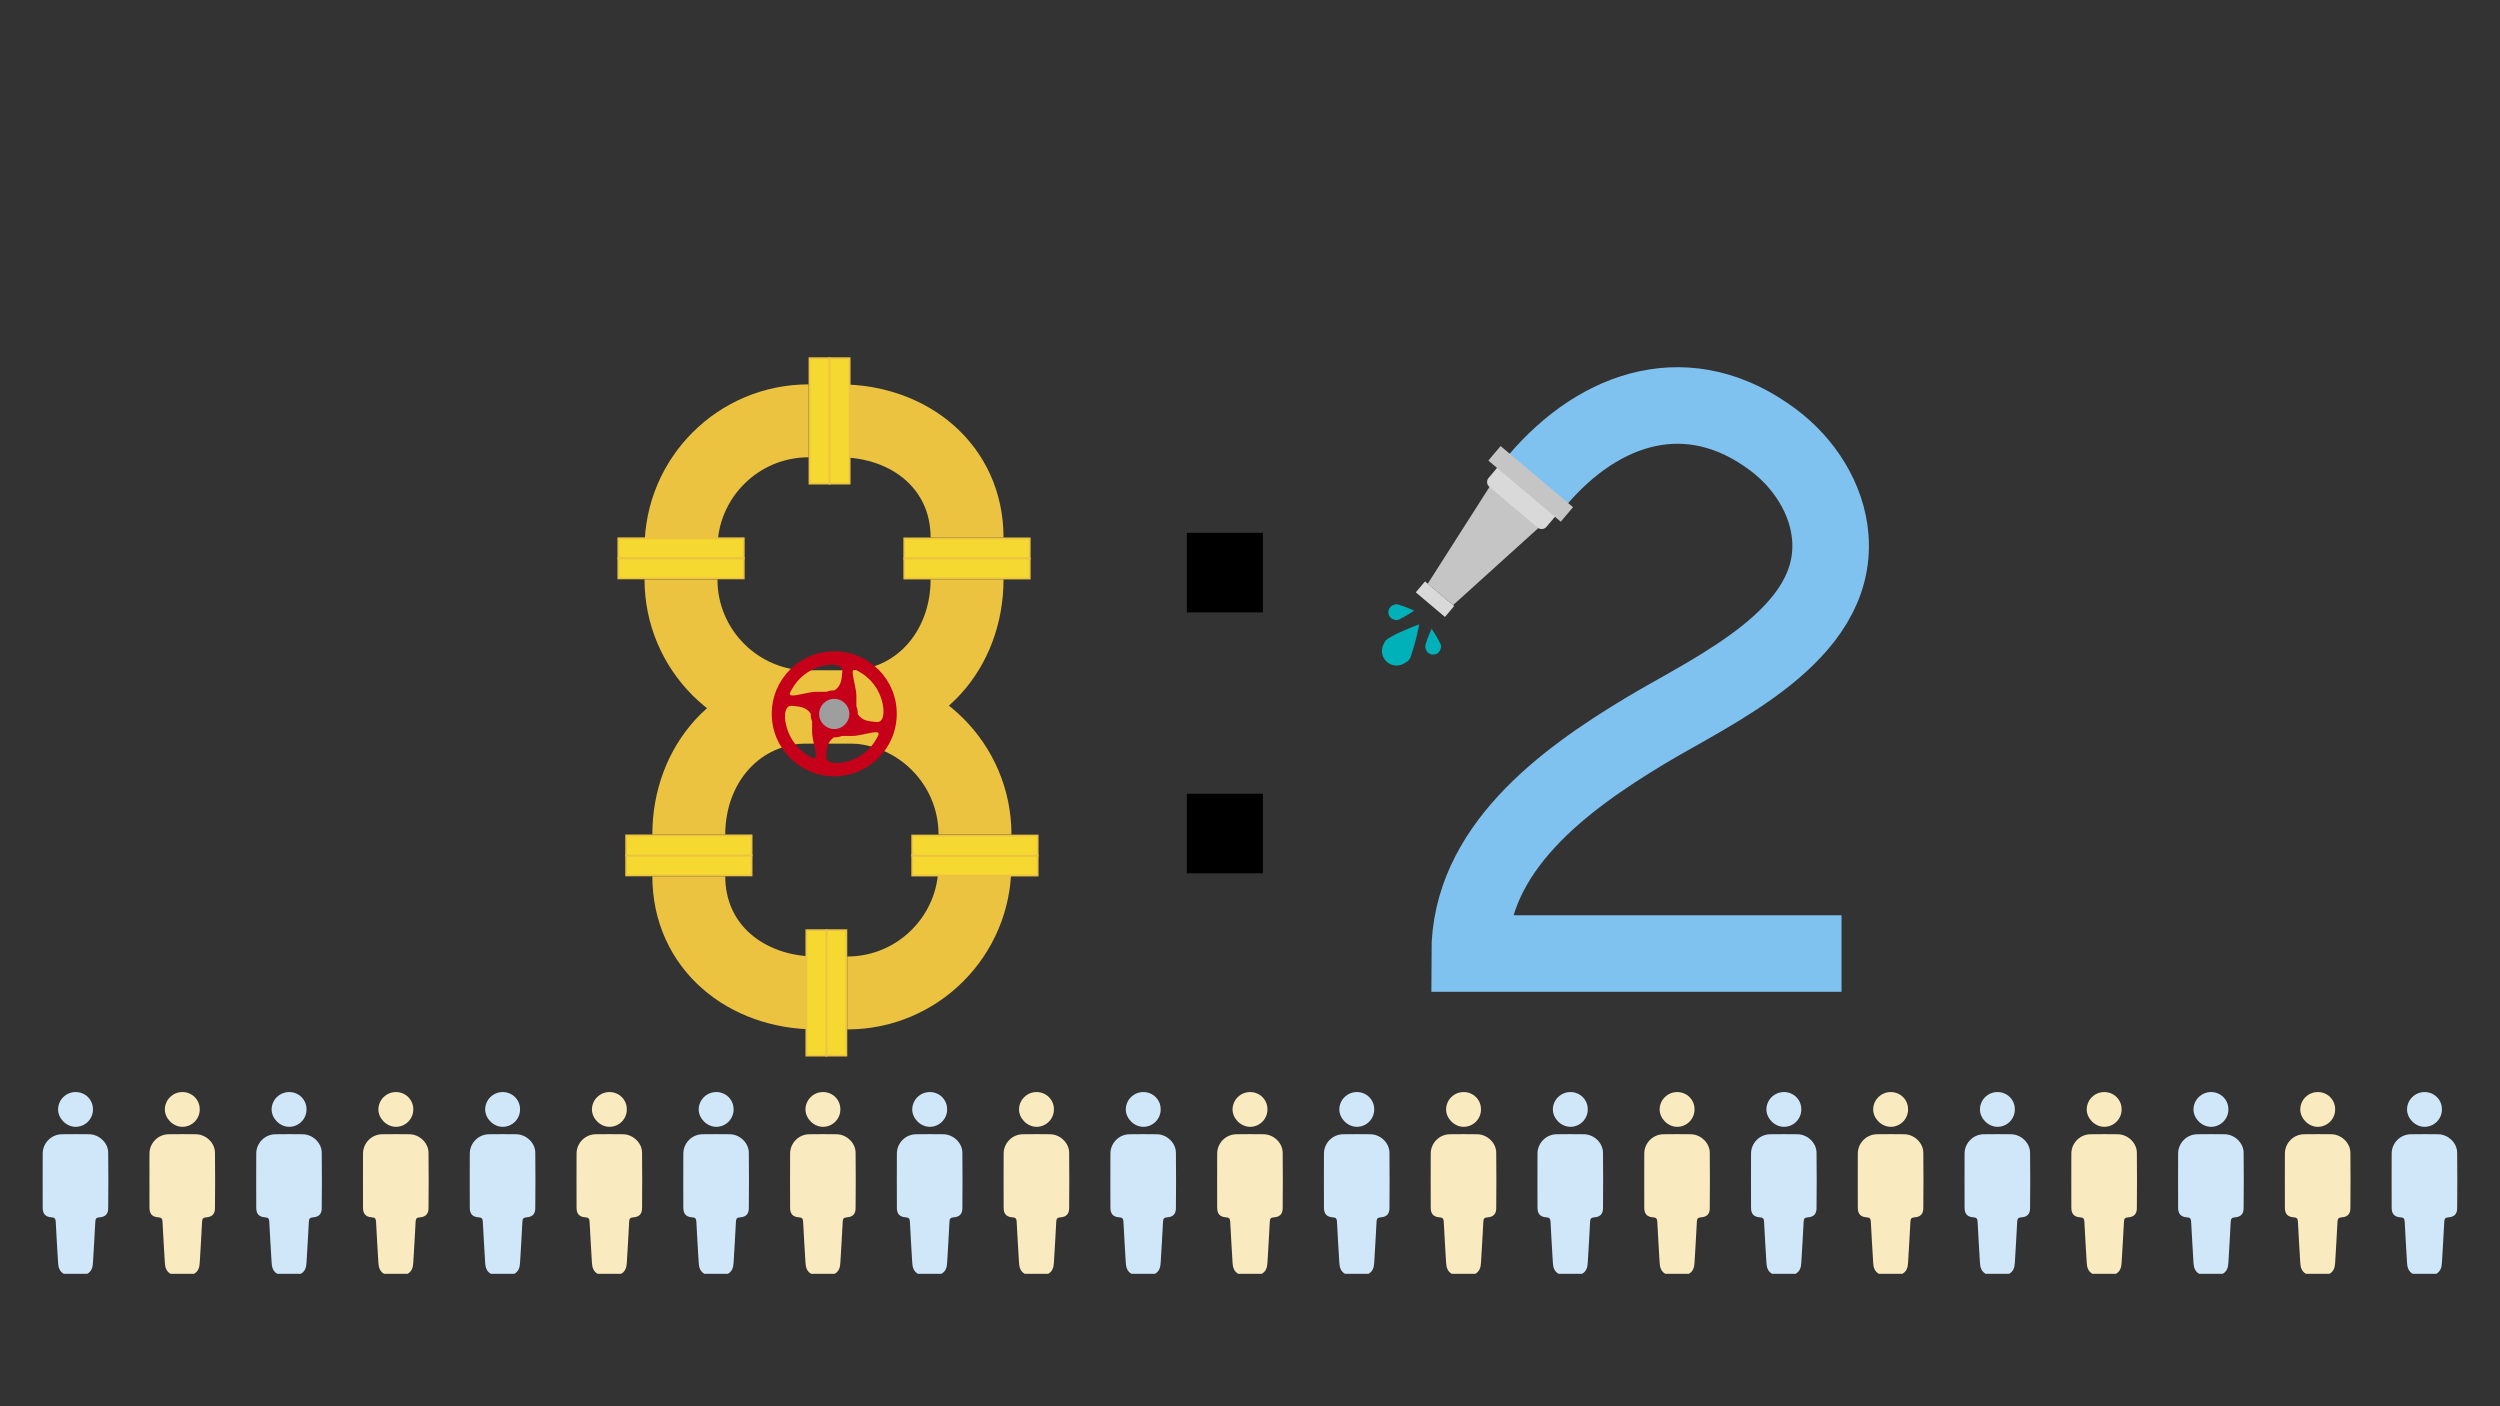 <?xml version="1.0" encoding="utf-8"?>
<!-- Generator: Adobe Illustrator 24.3.0, SVG Export Plug-In . SVG Version: 6.00 Build 0)  -->
<svg version="1.1" id="レイヤー_1" xmlns="http://www.w3.org/2000/svg" xmlns:xlink="http://www.w3.org/1999/xlink" x="0px"
	 y="0px" viewBox="0 0 1920 1080" style="enable-background:new 0 0 1920 1080;" xml:space="preserve">
<rect x="0" y="0" width="1920" height="1080" fill="#333333" stroke="none"/>
<style type="text/css">
	.st0{fill:none;stroke:#80C2EF;stroke-width:58.8;stroke-miterlimit:10;}
	.st1{fill:#C5C5C5;}
	.st2{fill:#D9D9D9;}
	.st3{fill:#00B1BA;}
	.st4{fill:none;stroke:#ECC341;stroke-width:56;stroke-miterlimit:10;}
	.st5{fill:#F5D930;stroke:#ECC341;stroke-width:1.4;stroke-miterlimit:10;}
	.st6{fill:#C50018;}
	.st7{fill:#9E9E9F;}
	.st8{fill:#D0E7F9;}
	.st9{fill:#F9EABF;}
</style>
<g>
	<g>
		<path d="M969.9,470.3h-58.4v-61.1h58.4V470.3z M969.9,670.7h-58.4v-61.1h58.4V670.7z"/>
	</g>
</g>
<g>
	<path class="st0" d="M1180.7,368.8c48.8-57.4,117-78.8,180.8-31.2c24.1,17.9,41.9,45.4,44.2,75.3c5.6,75.3-89.4,116.6-142.4,148.5
		c-62.6,37.7-134.6,90.6-134.6,170.9h285.6"/>
	<g>
		<g>
			<polygon class="st1" points="1183.5,403.7 1116,464.7 1096.5,448.3 1145.5,371.5 			"/>
			<path class="st2" d="M1203.1,386.3l-15.4,18.3c-1.7,2-4.8,2.3-6.8,0.6l-37.1-31.3c-2-1.7-2.3-4.8-0.6-6.8l15.4-18.3L1203.1,386.3
				z"/>
			
				<rect x="1168.8" y="335.7" transform="matrix(0.645 -0.764 0.764 0.645 132.7 1030.159)" class="st1" width="14.6" height="72.8"/>
			
				<rect x="1097" y="446.1" transform="matrix(0.645 -0.764 0.764 0.645 38.935 1005.292)" class="st2" width="11" height="29.3"/>
			<path class="st3" d="M1081.8,507.2c1.3-1.5,2-3.3,2.3-5.1c3.2-8.6,5.9-22.6,5.9-22.6s-14.3,5.2-22,9.7c-0.4,0.2-0.7,0.4-1,0.6
				c-1.3,0.8-2.4,1.6-3,2.4c-0.6,0.7-0.8,1.2-0.9,1.5c-2.9,4.8-2.2,11.1,2.2,14.8c4.3,3.6,10.3,3.4,14.5,0.1c0.4,0,0.8-0.2,1.5-1
				c0.1-0.1,0.1-0.2,0.2-0.3C1081.6,507.3,1081.7,507.2,1081.8,507.2z"/>
			<path class="st3" d="M1072.9,476.2c1-0.1,1.9-0.5,2.7-1c4.3-2,10.5-6.2,10.5-6.2s-7.2-3.4-11.7-4.5c-0.2-0.1-0.4-0.1-0.6-0.2
				c-0.8-0.2-1.5-0.3-2-0.2c-0.5,0-0.7,0.1-0.9,0.3c-2.9,0.7-4.9,3.3-4.6,6.3c0.2,2.9,2.5,5,5.3,5.4c0.1,0.1,0.4,0.2,0.9,0.2
				c0,0,0.1,0,0.2,0C1072.8,476.1,1072.9,476.2,1072.9,476.2z"/>
			<path class="st3" d="M1106.7,496.1c-0.1-1-0.5-1.9-1-2.7c-2-4.3-6.2-10.5-6.2-10.5s-3.4,7.2-4.5,11.7c-0.1,0.2-0.1,0.4-0.2,0.6
				c-0.2,0.8-0.3,1.5-0.2,2c0,0.5,0.1,0.7,0.3,0.9c0.7,2.9,3.3,4.9,6.3,4.6c2.9-0.2,5-2.5,5.4-5.3c0.1-0.1,0.2-0.4,0.2-0.9
				c0,0,0-0.1,0-0.2C1106.6,496.2,1106.7,496.1,1106.7,496.1z"/>
		</g>
	</g>
</g>
<g>
	<g>
		<path class="st4" d="M748.7,664.6c0,54.1-43.9,98-98,98"/>
		<g>
			<rect x="634.6" y="714.4" class="st5" width="15.4" height="96.3"/>
			<rect x="700.6" y="657" class="st5" width="96.3" height="15.4"/>
		</g>
		<path class="st4" d="M627,762.6c-54.1,0-98-35.5-98-89.6"/>
		<g>
			<rect x="480.9" y="656.9" class="st5" width="96.3" height="15.4"/>
			<rect x="619.3" y="714.4" class="st5" width="15.4" height="96.3"/>
		</g>
		<path class="st4" d="M529,640.9c0-54.1,37.8-98,92-98h29.8c54.1,0,98,43.9,98,98"/>
		<g>
			<rect x="700.6" y="641.7" class="st5" width="96.3" height="15.4"/>
		</g>
	</g>
	<g>
		<rect x="480.9" y="641.6" class="st5" width="96.3" height="15.4"/>
	</g>
	<g>
		<path class="st4" d="M523,421.2c0-54.1,43.9-98,98-98"/>
		<g>
			<rect x="621.7" y="275.1" class="st5" width="15.4" height="96.3"/>
			<rect x="474.9" y="413.4" class="st5" width="96.3" height="15.4"/>
		</g>
		<path class="st4" d="M644.7,323.2c54.1,0,98,35.5,98,89.6"/>
		<g>
			<rect x="694.5" y="413.5" class="st5" width="96.3" height="15.4"/>
			<rect x="637.1" y="275.1" class="st5" width="15.4" height="96.3"/>
		</g>
		<path class="st4" d="M742.7,445c0,54.1-37.8,98-92,98H621c-54.1,0-98-43.9-98-98"/>
		<g>
			<rect x="474.9" y="428.8" class="st5" width="96.3" height="15.4"/>
		</g>
	</g>
	<g>
		<rect x="694.5" y="428.9" class="st5" width="96.3" height="15.4"/>
	</g>
	<g>
		<path class="st6" d="M640.7,500.2c-26.5,0-48,21.5-48,48s21.5,48,48,48s48-21.5,48-48C688.8,521.7,667.2,500.2,640.7,500.2z
			 M678.5,544.8L678.5,544.8L678.5,544.8c0,0.2,0,0.4,0,0.6c0.1,2.2,0.2,9.7-5.6,9.1c-5.5-0.6-10.3-0.6-14.1-5.9c0-0.1,0-0.1,0-0.2
			l0,0c0-0.6,0-1.1-0.1-1.7c0-0.3-0.1-0.7-0.1-1c0-0.2,0-0.4-0.1-0.5c-0.1-0.5-0.2-0.9-0.3-1.3v-0.1c-0.1-0.5-0.3-1-0.5-1.4
			c0,0,0-4.1,0-8s-1.8-10.8-2.3-13.7c-0.4-2.5-1.6-7.3,1.5-6.4c0.7,0.3,1.4,0.7,2.1,1.1l0,0c0.6,0.4,1,0.6,1.2,0.7
			C670.3,521.8,677.4,532.4,678.5,544.8z M637.2,510.5L637.2,510.5L637.2,510.5c0.2,0,0.4,0,0.6,0c2.2-0.1,9.7-0.2,9.1,5.6
			c-0.6,5.5-0.6,10.3-5.9,14.1c-0.1,0-0.1,0-0.2,0l0,0c-0.6,0-1.1,0-1.7,0.1c-0.3,0-0.7,0.1-1,0.1c-0.2,0-0.4,0-0.5,0.1
			c-0.5,0.1-0.9,0.2-1.3,0.3h-0.1c-0.5,0.1-1,0.3-1.4,0.5c0,0-4.1,0-8,0s-10.8,1.8-13.7,2.3c-2.5,0.4-7.3,1.6-6.4-1.5
			c0.3-0.7,0.7-1.4,1.1-2.1c0.4-0.6,0.6-1,0.7-1.2C614.2,518.7,624.9,511.6,637.2,510.5z M602.9,551.8L602.9,551.8L602.9,551.8
			c0-0.2,0-0.4,0-0.6c-0.1-2.2-0.2-9.7,5.6-9.1c5.5,0.6,10.3,0.6,14.1,5.9c0,0.1,0,0.1,0,0.2l0,0c0,0.6,0,1.1,0.1,1.7
			c0,0.3,0.1,0.7,0.1,1c0,0.2,0,0.4,0.1,0.5c0.1,0.5,0.2,0.9,0.3,1.3v0.1c0.1,0.5,0.3,1,0.5,1.4c0,0,0,4.1,0,8s1.8,10.8,2.3,13.7
			c0.4,2.5,1.6,7.3-1.5,6.4c-0.7-0.3-1.4-0.7-2.1-1.1l0,0c-0.6-0.4-1-0.6-1.2-0.7C611.1,574.8,604.1,564.1,602.9,551.8z M644.2,586
			L644.2,586L644.2,586c-0.2,0-0.4,0-0.6,0c-2.2,0.1-9.7,0.2-9.1-5.6c0.6-5.5,0.6-10.3,5.9-14.1c0.1,0,0.1,0,0.2,0l0,0
			c0.6,0,1.1,0,1.7-0.1c0.3,0,0.7-0.1,1-0.1c0.2,0,0.4,0,0.5-0.1c0.5-0.1,0.9-0.2,1.3-0.3h0.1c0.5-0.1,1-0.3,1.4-0.5c0,0,4.1,0,8,0
			s10.8-1.8,13.7-2.3c2.5-0.4,7.3-1.6,6.4,1.5c-0.3,0.7-0.7,1.4-1.1,2.1l0,0c-0.4,0.6-0.6,1-0.7,1.2
			C667.2,577.9,656.6,584.9,644.2,586z"/>
		<circle class="st7" cx="640.7" cy="548.3" r="11.6"/>
	</g>
</g>
<g>
	<g>
		<path class="st8" d="M49,978.3c-3.4-1.9-4.2-5.1-4.4-8.6c-0.6-10.5-1.3-21-1.8-31.5c-0.1-2.4-1-3.2-3.3-3.3
			c-4.6-0.3-6.7-2.7-6.7-7.3c0-13.9-0.1-27.9,0-41.8c0.1-8.1,6.7-14.7,14.9-14.7c6.9-0.1,13.8-0.1,20.8,0
			c7.6,0.1,14.5,6.5,14.6,14.1c0.2,14.2,0.1,28.5,0,42.7c0,4.4-2.2,6.7-6.6,7c-2.4,0.2-3.2,0.9-3.3,3.3c-0.5,10.5-1.2,21-1.8,31.5
			c-0.2,3.6-1,6.7-4.4,8.6C61,978.3,55,978.3,49,978.3z"/>
		<path class="st8" d="M58.1,838.7c7.4,0,13.4,5.9,13.3,13.4c0,7.4-6.1,13.4-13.5,13.3c-7-0.1-13.3-6.4-13.3-13.4
			C44.7,844.6,50.7,838.7,58.1,838.7z"/>
	</g>
	<g>
		<path class="st9" d="M131,978.3c-3.4-1.9-4.2-5.1-4.4-8.6c-0.6-10.5-1.3-21-1.8-31.5c-0.1-2.4-1-3.2-3.3-3.3
			c-4.6-0.3-6.7-2.7-6.7-7.3c0-13.9-0.1-27.9,0-41.8c0.1-8.1,6.7-14.7,14.9-14.7c6.9-0.1,13.8-0.1,20.8,0
			c7.6,0.1,14.5,6.5,14.6,14.1c0.2,14.2,0.1,28.5,0,42.7c0,4.4-2.2,6.7-6.6,7c-2.4,0.2-3.2,0.9-3.3,3.3c-0.5,10.5-1.2,21-1.8,31.5
			c-0.2,3.6-1,6.7-4.4,8.6C143,978.3,137,978.3,131,978.3z"/>
		<path class="st9" d="M140.1,838.7c7.4,0,13.4,5.9,13.3,13.4c0,7.4-6.1,13.4-13.5,13.3c-7-0.1-13.3-6.4-13.3-13.4
			C126.7,844.6,132.7,838.7,140.1,838.7z"/>
	</g>
	<g>
		<path class="st8" d="M213,978.3c-3.4-1.9-4.2-5.1-4.4-8.6c-0.6-10.5-1.3-21-1.8-31.5c-0.1-2.4-1-3.2-3.3-3.3
			c-4.6-0.3-6.7-2.7-6.7-7.3c0-13.9-0.1-27.9,0-41.8c0.1-8.1,6.7-14.7,14.9-14.7c6.9-0.1,13.8-0.1,20.8,0
			c7.6,0.1,14.5,6.5,14.6,14.1c0.2,14.2,0.1,28.5,0,42.7c0,4.4-2.2,6.7-6.6,7c-2.4,0.2-3.2,0.9-3.3,3.3c-0.5,10.5-1.2,21-1.8,31.5
			c-0.2,3.6-1,6.7-4.4,8.6C225,978.3,219,978.3,213,978.3z"/>
		<path class="st8" d="M222.1,838.7c7.4,0,13.4,5.9,13.3,13.4c0,7.4-6.1,13.4-13.5,13.3c-7-0.1-13.3-6.4-13.3-13.4
			C208.7,844.6,214.7,838.7,222.1,838.7z"/>
	</g>
	<g>
		<path class="st9" d="M295,978.3c-3.4-1.9-4.2-5.1-4.4-8.6c-0.6-10.5-1.3-21-1.8-31.5c-0.1-2.4-1-3.2-3.3-3.3
			c-4.6-0.3-6.7-2.7-6.7-7.3c0-13.9-0.1-27.9,0-41.8c0.1-8.1,6.7-14.7,14.9-14.7c6.9-0.1,13.8-0.1,20.8,0
			c7.6,0.1,14.5,6.5,14.6,14.1c0.2,14.2,0.1,28.5,0,42.7c0,4.4-2.2,6.7-6.6,7c-2.4,0.2-3.2,0.9-3.3,3.3c-0.5,10.5-1.2,21-1.8,31.5
			c-0.2,3.6-1,6.7-4.4,8.6C307,978.3,301,978.3,295,978.3z"/>
		<path class="st9" d="M304.1,838.7c7.4,0,13.4,5.9,13.3,13.4c0,7.4-6.1,13.4-13.5,13.3c-7-0.1-13.3-6.4-13.3-13.4
			C290.7,844.6,296.7,838.7,304.1,838.7z"/>
	</g>
	<g>
		<path class="st8" d="M377,978.3c-3.4-1.9-4.2-5.1-4.4-8.6c-0.6-10.5-1.3-21-1.8-31.5c-0.1-2.4-1-3.2-3.3-3.3
			c-4.6-0.3-6.7-2.7-6.7-7.3c0-13.9-0.1-27.9,0-41.8c0.1-8.1,6.7-14.7,14.9-14.7c6.9-0.1,13.8-0.1,20.8,0
			c7.6,0.1,14.5,6.5,14.6,14.1c0.2,14.2,0.1,28.5,0,42.7c0,4.4-2.2,6.7-6.6,7c-2.4,0.2-3.2,0.9-3.3,3.3c-0.5,10.5-1.2,21-1.8,31.5
			c-0.2,3.6-1,6.7-4.4,8.6C389,978.3,383,978.3,377,978.3z"/>
		<path class="st8" d="M386.1,838.7c7.4,0,13.4,5.9,13.3,13.4c0,7.4-6.1,13.4-13.5,13.3c-7-0.1-13.3-6.4-13.3-13.4
			C372.7,844.6,378.7,838.7,386.1,838.7z"/>
	</g>
	<g>
		<path class="st9" d="M459,978.3c-3.4-1.9-4.2-5.1-4.4-8.6c-0.6-10.5-1.3-21-1.8-31.5c-0.1-2.4-1-3.2-3.3-3.3
			c-4.6-0.3-6.7-2.7-6.7-7.3c0-13.9-0.1-27.9,0-41.8c0.1-8.1,6.7-14.7,14.9-14.7c6.9-0.1,13.8-0.1,20.8,0
			c7.6,0.1,14.5,6.5,14.6,14.1c0.2,14.2,0.1,28.5,0,42.7c0,4.4-2.2,6.7-6.6,7c-2.4,0.2-3.2,0.9-3.3,3.3c-0.5,10.5-1.2,21-1.8,31.5
			c-0.2,3.6-1,6.7-4.4,8.6C471,978.3,465,978.3,459,978.3z"/>
		<path class="st9" d="M468.1,838.7c7.4,0,13.4,5.9,13.3,13.4c0,7.4-6.1,13.4-13.5,13.3c-7-0.1-13.3-6.4-13.3-13.4
			C454.7,844.6,460.7,838.7,468.1,838.7z"/>
	</g>
	<g>
		<path class="st8" d="M541,978.3c-3.4-1.9-4.2-5.1-4.4-8.6c-0.6-10.5-1.3-21-1.8-31.5c-0.1-2.4-1-3.2-3.3-3.3
			c-4.6-0.3-6.7-2.7-6.7-7.3c0-13.9-0.1-27.9,0-41.8c0.1-8.1,6.7-14.7,14.9-14.7c6.9-0.1,13.8-0.1,20.8,0
			c7.6,0.1,14.5,6.5,14.6,14.1c0.2,14.2,0.1,28.5,0,42.7c0,4.4-2.2,6.7-6.6,7c-2.4,0.2-3.2,0.9-3.3,3.3c-0.5,10.5-1.2,21-1.8,31.5
			c-0.2,3.6-1,6.7-4.4,8.6C553,978.3,547,978.3,541,978.3z"/>
		<path class="st8" d="M550.1,838.7c7.4,0,13.4,5.9,13.3,13.4c0,7.4-6.1,13.4-13.5,13.3c-7-0.1-13.3-6.4-13.3-13.4
			C536.7,844.6,542.7,838.7,550.1,838.7z"/>
	</g>
	<g>
		<path class="st9" d="M623,978.3c-3.4-1.9-4.2-5.1-4.4-8.6c-0.6-10.5-1.3-21-1.8-31.5c-0.1-2.4-1-3.2-3.3-3.3
			c-4.6-0.3-6.7-2.7-6.7-7.3c0-13.9-0.1-27.9,0-41.8c0.1-8.1,6.7-14.7,14.9-14.7c6.9-0.1,13.8-0.1,20.8,0
			c7.6,0.1,14.5,6.5,14.6,14.1c0.2,14.2,0.1,28.5,0,42.7c0,4.4-2.2,6.7-6.6,7c-2.4,0.2-3.2,0.9-3.3,3.3c-0.5,10.5-1.2,21-1.8,31.5
			c-0.2,3.6-1,6.7-4.4,8.6C635,978.3,629,978.3,623,978.3z"/>
		<path class="st9" d="M632.1,838.7c7.4,0,13.4,5.9,13.3,13.4c0,7.4-6.1,13.4-13.5,13.3c-7-0.1-13.3-6.4-13.3-13.4
			C618.7,844.6,624.7,838.7,632.1,838.7z"/>
	</g>
	<g>
		<path class="st8" d="M705,978.3c-3.4-1.9-4.2-5.1-4.4-8.6c-0.6-10.5-1.3-21-1.8-31.5c-0.1-2.4-1-3.2-3.3-3.3
			c-4.6-0.3-6.7-2.7-6.7-7.3c0-13.9-0.1-27.9,0-41.8c0.1-8.1,6.7-14.7,14.9-14.7c6.9-0.1,13.8-0.1,20.8,0
			c7.6,0.1,14.5,6.5,14.6,14.1c0.2,14.2,0.1,28.5,0,42.7c0,4.4-2.2,6.7-6.6,7c-2.4,0.2-3.2,0.9-3.3,3.3c-0.5,10.5-1.2,21-1.8,31.5
			c-0.2,3.6-1,6.7-4.4,8.6C717,978.3,711,978.3,705,978.3z"/>
		<path class="st8" d="M714.1,838.7c7.4,0,13.4,5.9,13.3,13.4c0,7.4-6.1,13.4-13.5,13.3c-7-0.1-13.3-6.4-13.3-13.4
			C700.7,844.6,706.7,838.7,714.1,838.7z"/>
	</g>
	<g>
		<path class="st9" d="M787,978.3c-3.4-1.9-4.2-5.1-4.4-8.6c-0.6-10.5-1.3-21-1.8-31.5c-0.1-2.4-1-3.2-3.3-3.3
			c-4.6-0.3-6.7-2.7-6.7-7.3c0-13.9-0.1-27.9,0-41.8c0.1-8.1,6.7-14.7,14.9-14.7c6.9-0.1,13.8-0.1,20.8,0
			c7.6,0.1,14.5,6.5,14.6,14.1c0.2,14.2,0.1,28.5,0,42.7c0,4.4-2.2,6.7-6.6,7c-2.4,0.2-3.2,0.9-3.3,3.3c-0.5,10.5-1.2,21-1.8,31.5
			c-0.2,3.6-1,6.7-4.4,8.6C799,978.3,793,978.3,787,978.3z"/>
		<path class="st9" d="M796.1,838.7c7.4,0,13.4,5.9,13.3,13.4c0,7.4-6.1,13.4-13.5,13.3c-7-0.1-13.3-6.4-13.3-13.4
			C782.7,844.6,788.7,838.7,796.1,838.7z"/>
	</g>
	<g>
		<path class="st8" d="M869,978.3c-3.4-1.9-4.2-5.1-4.4-8.6c-0.6-10.5-1.3-21-1.8-31.5c-0.1-2.4-1-3.2-3.3-3.3
			c-4.6-0.3-6.7-2.7-6.7-7.3c0-13.9-0.1-27.9,0-41.8c0.1-8.1,6.7-14.7,14.9-14.7c6.9-0.1,13.8-0.1,20.8,0
			c7.6,0.1,14.5,6.5,14.6,14.1c0.2,14.2,0.1,28.5,0,42.7c0,4.4-2.2,6.7-6.6,7c-2.4,0.2-3.2,0.9-3.3,3.3c-0.5,10.5-1.2,21-1.8,31.5
			c-0.2,3.6-1,6.7-4.4,8.6C881,978.3,875,978.3,869,978.3z"/>
		<path class="st8" d="M878.1,838.7c7.4,0,13.4,5.9,13.3,13.4c0,7.4-6.1,13.4-13.5,13.3c-7-0.1-13.3-6.4-13.3-13.4
			C864.7,844.6,870.7,838.7,878.1,838.7z"/>
	</g>
	<g>
		<path class="st9" d="M951,978.3c-3.4-1.9-4.2-5.1-4.4-8.6c-0.6-10.5-1.3-21-1.8-31.5c-0.1-2.4-1-3.2-3.3-3.3
			c-4.6-0.3-6.7-2.7-6.7-7.3c0-13.9-0.1-27.9,0-41.8c0.1-8.1,6.7-14.7,14.9-14.7c6.9-0.1,13.8-0.1,20.8,0
			c7.6,0.1,14.5,6.5,14.6,14.1c0.2,14.2,0.1,28.5,0,42.7c0,4.4-2.2,6.7-6.6,7c-2.4,0.2-3.2,0.9-3.3,3.3c-0.5,10.5-1.2,21-1.8,31.5
			c-0.2,3.6-1,6.7-4.4,8.6C963,978.3,957,978.3,951,978.3z"/>
		<path class="st9" d="M960.1,838.7c7.4,0,13.4,5.9,13.3,13.4c0,7.4-6.1,13.4-13.5,13.3c-7-0.1-13.3-6.4-13.3-13.4
			C946.7,844.6,952.7,838.7,960.1,838.7z"/>
	</g>
	<g>
		<path class="st8" d="M1033,978.3c-3.4-1.9-4.2-5.1-4.4-8.6c-0.6-10.5-1.3-21-1.8-31.5c-0.1-2.4-1-3.2-3.3-3.3
			c-4.6-0.3-6.7-2.7-6.7-7.3c0-13.9-0.1-27.9,0-41.8c0.1-8.1,6.7-14.7,14.9-14.7c6.9-0.1,13.8-0.1,20.8,0
			c7.6,0.1,14.5,6.5,14.6,14.1c0.2,14.2,0.1,28.5,0,42.7c0,4.4-2.2,6.7-6.6,7c-2.4,0.2-3.2,0.9-3.3,3.3c-0.5,10.5-1.2,21-1.8,31.5
			c-0.2,3.6-1,6.7-4.4,8.6C1045,978.3,1039,978.3,1033,978.3z"/>
		<path class="st8" d="M1042.1,838.7c7.4,0,13.4,5.9,13.3,13.4c0,7.4-6.1,13.4-13.5,13.3c-7-0.1-13.3-6.4-13.3-13.4
			C1028.7,844.6,1034.7,838.7,1042.1,838.7z"/>
	</g>
	<g>
		<path class="st9" d="M1115,978.3c-3.4-1.9-4.2-5.1-4.4-8.6c-0.6-10.5-1.3-21-1.8-31.5c-0.1-2.4-1-3.2-3.3-3.3
			c-4.6-0.3-6.7-2.7-6.7-7.3c0-13.9-0.1-27.9,0-41.8c0.1-8.1,6.7-14.7,14.9-14.7c6.9-0.1,13.8-0.1,20.8,0
			c7.6,0.1,14.5,6.5,14.6,14.1c0.2,14.2,0.1,28.5,0,42.7c0,4.4-2.2,6.7-6.6,7c-2.4,0.2-3.2,0.9-3.3,3.3c-0.5,10.5-1.2,21-1.8,31.5
			c-0.2,3.6-1,6.7-4.4,8.6C1127,978.3,1121,978.3,1115,978.3z"/>
		<path class="st9" d="M1124.1,838.7c7.4,0,13.4,5.9,13.3,13.4c0,7.4-6.1,13.4-13.5,13.3c-7-0.1-13.3-6.4-13.3-13.4
			C1110.7,844.6,1116.7,838.7,1124.1,838.7z"/>
	</g>
	<g>
		<path class="st8" d="M1197,978.3c-3.4-1.9-4.2-5.1-4.4-8.6c-0.6-10.5-1.3-21-1.8-31.5c-0.1-2.4-1-3.2-3.3-3.3
			c-4.6-0.3-6.7-2.7-6.7-7.3c0-13.9-0.1-27.9,0-41.8c0.1-8.1,6.7-14.7,14.9-14.7c6.9-0.1,13.8-0.1,20.8,0
			c7.6,0.1,14.5,6.5,14.6,14.1c0.2,14.2,0.1,28.5,0,42.7c0,4.4-2.2,6.7-6.6,7c-2.4,0.2-3.2,0.9-3.3,3.3c-0.5,10.5-1.2,21-1.8,31.5
			c-0.2,3.6-1,6.7-4.4,8.6C1209,978.3,1203,978.3,1197,978.3z"/>
		<path class="st8" d="M1206.1,838.7c7.4,0,13.4,5.9,13.3,13.4c0,7.4-6.1,13.4-13.5,13.3c-7-0.1-13.3-6.4-13.3-13.4
			C1192.7,844.6,1198.7,838.7,1206.1,838.7z"/>
	</g>
	<g>
		<path class="st9" d="M1279,978.3c-3.4-1.9-4.2-5.1-4.4-8.6c-0.6-10.5-1.3-21-1.8-31.5c-0.1-2.4-1-3.2-3.3-3.3
			c-4.6-0.3-6.7-2.7-6.7-7.3c0-13.9-0.1-27.9,0-41.8c0.1-8.1,6.7-14.7,14.9-14.7c6.9-0.1,13.8-0.1,20.8,0
			c7.6,0.1,14.5,6.5,14.6,14.1c0.2,14.2,0.1,28.5,0,42.7c0,4.4-2.2,6.7-6.6,7c-2.4,0.2-3.2,0.9-3.3,3.3c-0.5,10.5-1.2,21-1.8,31.5
			c-0.2,3.6-1,6.7-4.4,8.6C1291,978.3,1285,978.3,1279,978.3z"/>
		<path class="st9" d="M1288.1,838.7c7.4,0,13.4,5.9,13.3,13.4c0,7.4-6.1,13.4-13.5,13.3c-7-0.1-13.3-6.4-13.3-13.4
			C1274.7,844.6,1280.7,838.7,1288.1,838.7z"/>
	</g>
	<g>
		<path class="st8" d="M1361,978.3c-3.4-1.9-4.2-5.1-4.4-8.6c-0.6-10.5-1.3-21-1.8-31.5c-0.1-2.4-1-3.2-3.3-3.3
			c-4.6-0.3-6.7-2.7-6.7-7.3c0-13.9-0.1-27.9,0-41.8c0.1-8.1,6.7-14.7,14.9-14.7c6.9-0.1,13.8-0.1,20.8,0
			c7.6,0.1,14.5,6.5,14.6,14.1c0.2,14.2,0.1,28.5,0,42.7c0,4.4-2.2,6.7-6.6,7c-2.4,0.2-3.2,0.9-3.3,3.3c-0.5,10.5-1.2,21-1.8,31.5
			c-0.2,3.6-1,6.7-4.4,8.6C1373,978.3,1367,978.3,1361,978.3z"/>
		<path class="st8" d="M1370.1,838.7c7.4,0,13.4,5.9,13.3,13.4c0,7.4-6.1,13.4-13.5,13.3c-7-0.1-13.3-6.4-13.3-13.4
			C1356.7,844.6,1362.7,838.7,1370.1,838.7z"/>
	</g>
	<g>
		<path class="st9" d="M1443,978.3c-3.4-1.9-4.2-5.1-4.4-8.6c-0.6-10.5-1.3-21-1.8-31.5c-0.1-2.4-1-3.2-3.3-3.3
			c-4.6-0.3-6.7-2.7-6.7-7.3c0-13.9-0.1-27.9,0-41.8c0.1-8.1,6.7-14.7,14.9-14.7c6.9-0.1,13.8-0.1,20.8,0
			c7.6,0.1,14.5,6.5,14.6,14.1c0.2,14.2,0.1,28.5,0,42.7c0,4.4-2.2,6.7-6.6,7c-2.4,0.2-3.2,0.9-3.3,3.3c-0.5,10.5-1.2,21-1.8,31.5
			c-0.2,3.6-1,6.7-4.4,8.6C1455,978.3,1449,978.3,1443,978.3z"/>
		<path class="st9" d="M1452.1,838.7c7.4,0,13.4,5.9,13.3,13.4c0,7.4-6.1,13.4-13.5,13.3c-7-0.1-13.3-6.4-13.3-13.4
			C1438.7,844.6,1444.7,838.7,1452.1,838.7z"/>
	</g>
	<g>
		<path class="st8" d="M1525,978.3c-3.4-1.9-4.2-5.1-4.4-8.6c-0.6-10.5-1.3-21-1.8-31.5c-0.1-2.4-1-3.2-3.3-3.3
			c-4.6-0.3-6.7-2.7-6.7-7.3c0-13.9-0.1-27.9,0-41.8c0.1-8.1,6.7-14.7,14.9-14.7c6.9-0.1,13.8-0.1,20.8,0
			c7.6,0.1,14.5,6.5,14.6,14.1c0.2,14.2,0.1,28.5,0,42.7c0,4.4-2.2,6.7-6.6,7c-2.4,0.2-3.2,0.9-3.3,3.3c-0.5,10.5-1.2,21-1.8,31.5
			c-0.2,3.6-1,6.7-4.4,8.6C1537,978.3,1531,978.3,1525,978.3z"/>
		<path class="st8" d="M1534.1,838.7c7.4,0,13.4,5.9,13.3,13.4c0,7.4-6.1,13.4-13.5,13.3c-7-0.1-13.3-6.4-13.3-13.4
			C1520.7,844.6,1526.7,838.7,1534.1,838.7z"/>
	</g>
	<g>
		<path class="st9" d="M1607,978.3c-3.4-1.9-4.2-5.1-4.4-8.6c-0.6-10.5-1.3-21-1.8-31.5c-0.1-2.4-1-3.2-3.3-3.3
			c-4.6-0.3-6.7-2.7-6.7-7.3c0-13.9-0.1-27.9,0-41.8c0.1-8.1,6.7-14.7,14.9-14.7c6.9-0.1,13.8-0.1,20.8,0
			c7.6,0.1,14.5,6.5,14.6,14.1c0.2,14.2,0.1,28.5,0,42.7c0,4.4-2.2,6.7-6.6,7c-2.4,0.2-3.2,0.9-3.3,3.3c-0.5,10.5-1.2,21-1.8,31.5
			c-0.2,3.6-1,6.7-4.4,8.6C1619,978.3,1613,978.3,1607,978.3z"/>
		<path class="st9" d="M1616.1,838.7c7.4,0,13.4,5.9,13.3,13.4c0,7.4-6.1,13.4-13.5,13.3c-7-0.1-13.3-6.4-13.3-13.4
			C1602.7,844.6,1608.7,838.7,1616.1,838.7z"/>
	</g>
	<g>
		<path class="st8" d="M1689,978.3c-3.4-1.9-4.2-5.1-4.4-8.6c-0.6-10.5-1.3-21-1.8-31.5c-0.1-2.4-1-3.2-3.3-3.3
			c-4.6-0.3-6.7-2.7-6.7-7.3c0-13.9-0.1-27.9,0-41.8c0.1-8.1,6.7-14.7,14.9-14.7c6.9-0.1,13.8-0.1,20.8,0
			c7.6,0.1,14.5,6.5,14.6,14.1c0.2,14.2,0.1,28.5,0,42.7c0,4.4-2.2,6.7-6.6,7c-2.4,0.2-3.2,0.9-3.3,3.3c-0.5,10.5-1.2,21-1.8,31.5
			c-0.2,3.6-1,6.7-4.4,8.6C1701,978.3,1695,978.3,1689,978.3z"/>
		<path class="st8" d="M1698.1,838.7c7.4,0,13.4,5.9,13.3,13.4c0,7.4-6.1,13.4-13.5,13.3c-7-0.1-13.3-6.4-13.3-13.4
			C1684.7,844.6,1690.7,838.7,1698.1,838.7z"/>
	</g>
	<g>
		<path class="st9" d="M1771,978.3c-3.4-1.9-4.2-5.1-4.4-8.6c-0.6-10.5-1.3-21-1.8-31.5c-0.1-2.4-1-3.2-3.3-3.3
			c-4.6-0.3-6.7-2.7-6.7-7.3c0-13.9-0.1-27.9,0-41.8c0.1-8.1,6.7-14.7,14.9-14.7c6.9-0.1,13.8-0.1,20.8,0
			c7.6,0.1,14.5,6.5,14.6,14.1c0.2,14.2,0.1,28.5,0,42.7c0,4.4-2.2,6.7-6.6,7c-2.4,0.2-3.2,0.9-3.3,3.3c-0.5,10.5-1.2,21-1.8,31.5
			c-0.2,3.6-1,6.7-4.4,8.6C1783,978.3,1777,978.3,1771,978.3z"/>
		<path class="st9" d="M1780.1,838.7c7.4,0,13.4,5.9,13.3,13.4c0,7.4-6.1,13.4-13.5,13.3c-7-0.1-13.3-6.4-13.3-13.4
			C1766.7,844.6,1772.7,838.7,1780.1,838.7z"/>
	</g>
	<g>
		<path class="st8" d="M1853,978.3c-3.4-1.9-4.2-5.1-4.4-8.6c-0.6-10.5-1.3-21-1.8-31.5c-0.1-2.4-1-3.2-3.3-3.3
			c-4.6-0.3-6.7-2.7-6.7-7.3c0-13.9-0.1-27.9,0-41.8c0.1-8.1,6.7-14.7,14.9-14.7c6.9-0.1,13.8-0.1,20.8,0
			c7.6,0.1,14.5,6.5,14.6,14.1c0.2,14.2,0.1,28.5,0,42.7c0,4.4-2.2,6.7-6.6,7c-2.4,0.2-3.2,0.9-3.3,3.3c-0.5,10.5-1.2,21-1.8,31.5
			c-0.2,3.6-1,6.7-4.4,8.6C1865,978.3,1859,978.3,1853,978.3z"/>
		<path class="st8" d="M1862.1,838.7c7.4,0,13.4,5.9,13.3,13.4c0,7.4-6.1,13.4-13.5,13.3c-7-0.1-13.3-6.4-13.3-13.4
			C1848.7,844.6,1854.7,838.7,1862.1,838.7z"/>
	</g>
</g>
</svg>
